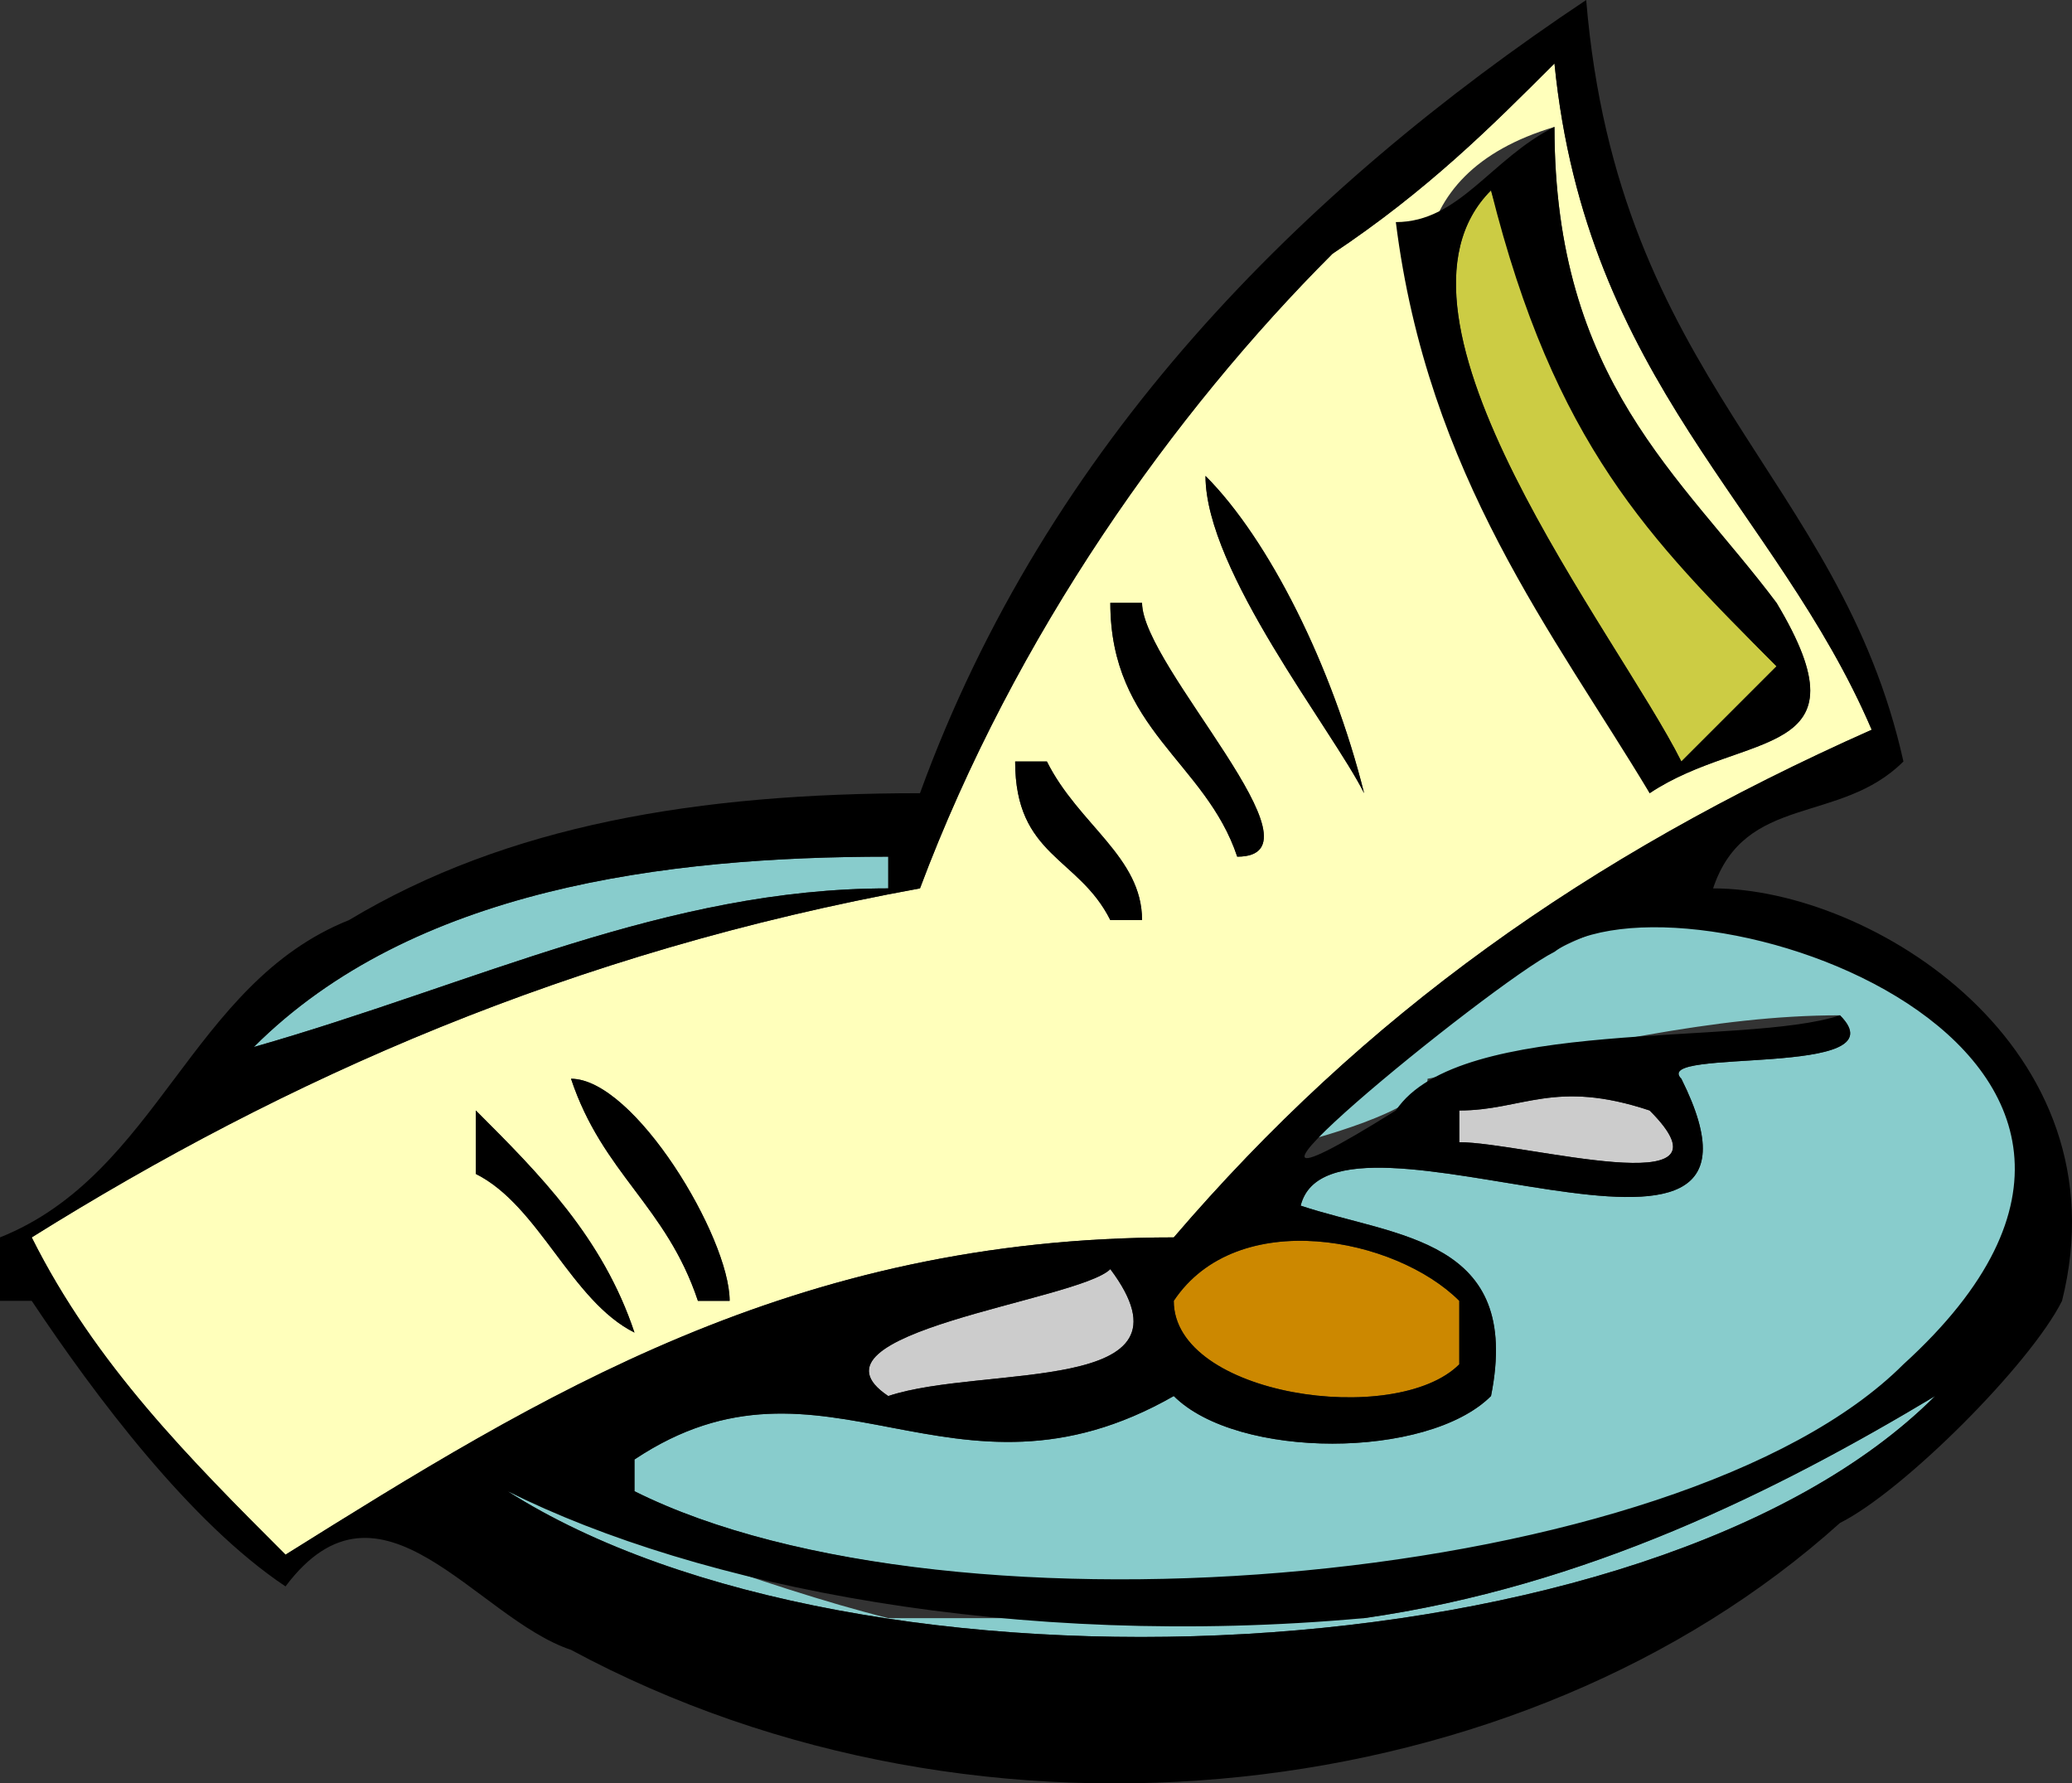 <svg width="65.314" height="56.209" version="1.2" xmlns="http://www.w3.org/2000/svg"><rect width="100%" height="100%" fill="#333333" stroke="none"/><g fill="none" fill-rule="evenodd" stroke-linecap="square" stroke-linejoin="bevel" font-family="'Sans Serif'" font-size="12.5" font-weight="400"><path d="M46 35v1c2 0 9 2 6-1-3-1-4 0-6 0m-11 5c-1 1-10 2-7 4 3-1 10 0 7-4" fill="#ccc"/><path d="M8 33c7-2 13-5 20-5v-1c-7 0-15 1-20 6m33 3s4-1 4-2c5-1 9-2 13-2 2 2-6 1-5 2 4 8-11 0-12 4 3 1 7 1 6 6-2 2-8 2-10 0-7 4-11-2-17 2v1c10 5 33 3 40-3 8-8 2-13-6-15-5-1-10 5-13 7" fill="#8cc"/><path d="M16 47c11 7 36 6 45-3-5 3-11 6-18 7H28c-4-1-9-3-12-4" fill="#8cc"/><path d="M29 28C18 30 9 34 1 39c2 4 5 7 8 10 8-5 16-10 28-10 6-7 13-12 22-16-3-7-9-11-10-21-2 2-4 4-7 6-5 5-10 12-13 20M49 4c0 8 4 11 7 15 3 5-1 4-4 6-2-5-13-18-3-21M38 15c2 2 4 6 5 10-1-2-5-7-5-10m-3 4h1c0 2 6 8 3 8-1-3-4-4-4-8m-3 5h1c1 2 3 3 3 5h-1c-1-2-3-2-3-5M18 34c2 0 5 5 5 7h-1c-1-3-3-4-4-7m-3 1c2 2 4 4 5 7-2-1-3-4-5-5v-2" fill="#ffb"/><path d="M47 6c-4 4 4 14 6 18l3-3c-4-4-7-8-9-15" fill="#cc4"/><path d="M37 41c0 3 7 4 9 2v-2c-2-2-7-3-9 0" fill="#c80"/><path d="M38 15c0 3 4 8 5 10-1-4-3-8-5-10m6-8c1 8 5 13 8 18 3-2 7-1 4-6-3-4-7-7-7-15-2 1-3 3-5 3m3-1c2 8 5 11 9 15l-3 3c-2-4-10-14-6-18M35 19c0 4 3 5 4 8 3 0-3-6-3-8h-1m-3 5c0 3 2 3 3 5h1c0-2-2-3-3-5h-1" fill="#000"/><path d="M29 25c-7 0-13 1-18 4-5 2-6 8-11 10v2h1c2 3 5 7 8 9 3-4 6 1 9 2 13 7 30 5 40-4 2-1 6-5 7-7 2-8-6-13-11-13 1-3 4-2 6-4-2-9-9-12-10-24-9 6-17 14-21 25M49 2c1 10 7 14 10 21-9 4-16 9-22 16-12 0-20 5-28 10-3-3-6-6-8-10 8-5 17-9 28-11 3-8 8-15 13-20 3-2 5-4 7-6M28 27v1c-7 0-13 3-20 5 5-5 13-6 20-6m-8 20v-1c6-4 10 2 17-2 2 2 8 2 10 0 1-5-3-5-6-6 1-4 16 4 12-4-1-1 7 0 5-2-3 1-12 0-14 3-8 5 3-4 5-5 4-3 22 3 11 13-7 7-30 9-40 4m32-12c3 3-4 1-6 1v-1c2 0 3-1 6 0m-6 6v2c-2 2-9 1-9-2 2-3 7-2 9 0m-11-1c3 4-4 3-7 4-3-2 6-3 7-4m26 4c-9 9-34 10-45 3 6 3 16 5 27 4 7-1 13-4 18-7" fill="#000"/><path d="M18 34c1 3 3 4 4 7h1c0-2-3-7-5-7m-3 1v2c2 1 3 4 5 5-1-3-3-5-5-7" fill="#000"/></g></svg>
